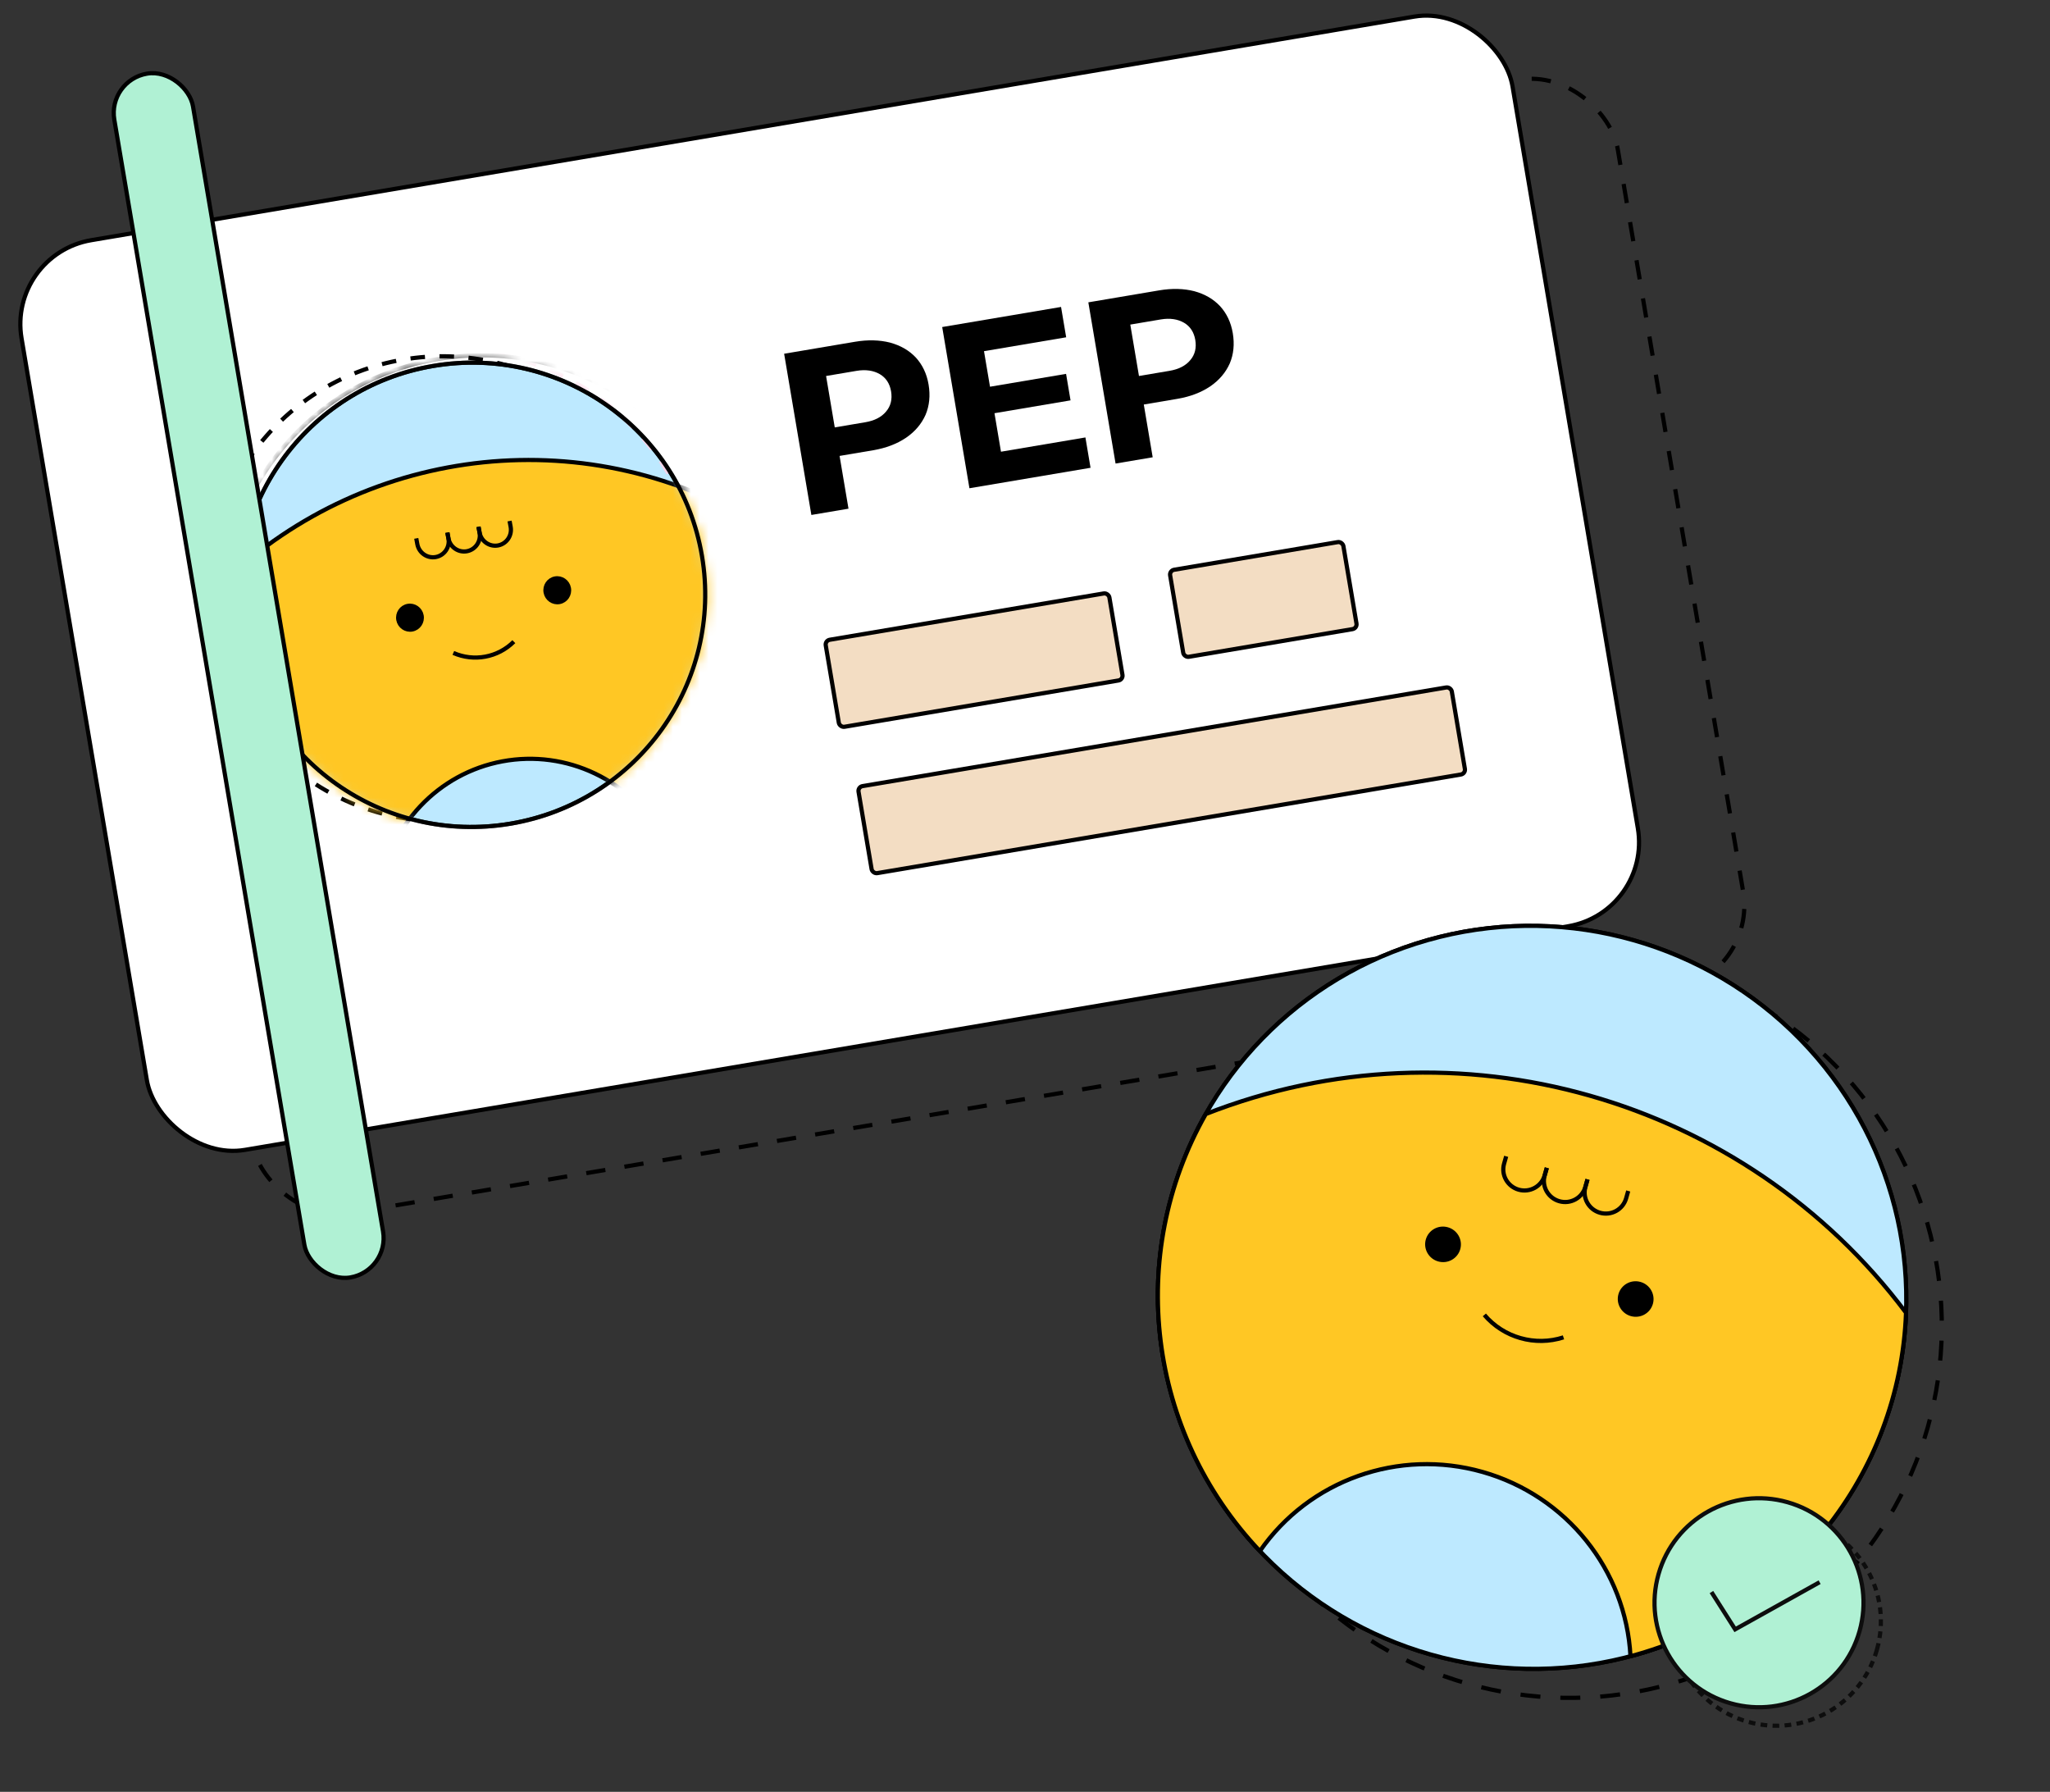 <svg width="230" height="201" viewBox="0 0 230 201" fill="none" xmlns="http://www.w3.org/2000/svg">
    <rect x="0" y="0" width="230" height="201" fill="#333333" stroke="none"/>
    <rect x="12.639" y="35.621" width="169.651" height="103.493" rx="9.552" transform="rotate(-9.59 12.639 35.621)" stroke="black" stroke-width="0.47" stroke-dasharray="2.17 2.17"/>
    <rect x="0.827" y="28.533" width="169.651" height="103.493" rx="9.552" transform="rotate(-9.59 0.827 28.533)" fill="white" stroke="black" stroke-width="0.47"/>
    <path d="M87.976 39.682L91.031 57.766L95.197 57.062L94.197 51.144L97.956 50.509C99.404 50.264 100.631 49.796 101.663 49.099C102.669 48.407 103.387 47.554 103.842 46.536C104.272 45.523 104.392 44.38 104.182 43.135C103.976 41.916 103.495 40.926 102.756 40.11C101.992 39.299 101.038 38.755 99.86 38.431C98.686 38.133 97.374 38.094 95.926 38.338L87.976 39.682ZM97.085 47.365L93.656 47.944L92.682 42.178L96.111 41.599C97.127 41.427 98.012 41.565 98.708 41.97C99.403 42.375 99.828 43.035 99.974 43.898C100.124 44.787 99.939 45.55 99.416 46.161C98.896 46.797 98.101 47.193 97.085 47.365Z" fill="black"/>
    <path d="M105.71 36.685L108.766 54.77L122.354 52.474L121.779 49.07L112.305 50.671L111.576 46.353L120.11 44.911L119.608 41.939L111.074 43.381L110.4 39.394L119.62 37.836L119.045 34.432L105.71 36.685Z" fill="black"/>
    <path d="M122.106 33.915L125.162 51.999L129.327 51.296L128.328 45.378L132.087 44.742C133.534 44.498 134.762 44.029 135.793 43.333C136.8 42.64 137.518 41.787 137.973 40.77C138.402 39.757 138.523 38.613 138.312 37.368C138.106 36.149 137.626 35.159 136.887 34.344C136.123 33.532 135.169 32.988 133.991 32.665C132.817 32.367 131.504 32.327 130.056 32.572L122.106 33.915ZM131.216 41.598L127.787 42.177L126.813 36.411L130.242 35.832C131.258 35.66 132.143 35.798 132.838 36.203C133.534 36.608 133.959 37.268 134.105 38.132C134.255 39.021 134.07 39.783 133.547 40.394C133.027 41.031 132.232 41.426 131.216 41.598Z" fill="black"/>
    <ellipse cx="49.582" cy="66.045" rx="26.145" ry="26.073" transform="rotate(-9.59 49.582 66.045)" stroke="black" stroke-width="0.47" stroke-dasharray="1.63"/>
    <ellipse cx="52.943" cy="66.723" rx="26.181" ry="26.037" transform="rotate(-9.59 52.943 66.723)" fill="#BDE9FF" stroke="black" stroke-width="0.47"/>
    <mask id="mask0_16362_47490" style="mask-type:alpha" maskUnits="userSpaceOnUse" x="26" y="40" width="54" height="54">
        <ellipse cx="52.943" cy="66.723" rx="26.181" ry="26.037" transform="rotate(-9.59 52.943 66.723)" fill="#35A8E0" stroke="black" stroke-width="0.47"/>
    </mask>
    <g mask="url(#mask0_16362_47490)">
        <ellipse cx="50.207" cy="67.981" rx="28.919" ry="28.839" transform="rotate(-10.544 50.207 67.981)" stroke="#FFCFE3" stroke-width="0.47" stroke-dasharray="1.63"/>
        <path d="M22.128 68.352C21.424 82.241 29.728 95.021 42.626 99.9C43.65 92.574 49.178 86.744 56.37 85.405C63.561 84.067 70.817 87.517 74.409 93.984C84.687 84.79 87.835 69.878 82.182 57.172C61.91 46.704 37.275 51.289 22.127 68.351L22.128 68.352Z" fill="#FFC724" stroke="black" stroke-width="0.47" stroke-linejoin="round"/>
        <path d="M50.862 73.243C53.174 74.26 55.859 73.76 57.65 71.979" stroke="black" stroke-width="0.47"/>
        <ellipse cx="62.523" cy="66.213" rx="1.326" ry="1.343" transform="rotate(-10.544 62.523 66.213)" fill="black" stroke="black" stroke-width="0.47"/>
        <ellipse cx="45.998" cy="69.29" rx="1.326" ry="1.343" transform="rotate(-10.544 45.998 69.29)" fill="black" stroke="black" stroke-width="0.47"/>
        <path d="M50.192 59.744L50.313 60.393C50.495 61.37 51.424 62.015 52.388 61.836V61.836C53.352 61.657 53.986 60.72 53.805 59.743L53.684 59.094" stroke="black" stroke-width="0.47"/>
        <path d="M53.685 59.094L53.806 59.743C53.987 60.718 54.913 61.364 55.876 61.187V61.187C56.84 61.007 57.474 60.071 57.292 59.094L57.171 58.445" stroke="black" stroke-width="0.47"/>
        <path d="M46.702 60.393L46.823 61.042C47.005 62.019 47.934 62.664 48.898 62.485V62.485C49.862 62.305 50.496 61.369 50.314 60.392L50.193 59.743" stroke="black" stroke-width="0.47"/>
        <ellipse cx="53.938" cy="68.668" rx="28.958" ry="28.799" transform="rotate(-10.544 53.938 68.668)" stroke="black" stroke-width="0.47"/>
        <path d="M83.355 88.253C79.854 88.933 77.575 87.288 77.579 85.469C77.583 83.649 77.369 80.777 80.684 79.797C84 78.818 84.537 80.04 84.993 81.495C85.45 82.95 85.245 87.885 83.355 88.253Z" fill="#FFC8C9" stroke="black" stroke-width="0.47"/>
        <path d="M29.258 92.422C32.811 92.111 34.548 89.902 34.043 88.154C33.538 86.406 32.952 83.586 29.495 83.558C26.038 83.53 25.858 84.853 25.82 86.377C25.783 87.902 27.341 92.589 29.258 92.422Z" fill="#FFC8C9" stroke="black" stroke-width="0.47"/>
        <ellipse cx="52.941" cy="66.723" rx="26.181" ry="26.037" transform="rotate(-9.59 52.941 66.723)" stroke="black" stroke-width="0.47"/>
    </g>
    <rect x="92.554" y="71.857" width="32.274" height="9.9" rx="0.544" transform="rotate(-9.59 92.554 71.857)" fill="#F3DDC3" stroke="black" stroke-width="0.47"/>
    <rect x="96.233" y="88.274" width="67.505" height="9.9" rx="0.544" transform="rotate(-9.59 96.233 88.274)" fill="#F3DDC3" stroke="black" stroke-width="0.47"/>
    <rect x="131.194" y="64.005" width="19.714" height="9.9" rx="0.544" transform="rotate(-9.59 131.194 64.005)" fill="#F3DDC3" stroke="black" stroke-width="0.47"/>
    <rect x="12.079" y="9.007" width="8.953" height="136.95" rx="4.477" transform="rotate(-9.59 12.079 9.007)" fill="#B0F1D4" stroke="black" stroke-width="0.47"/>
    <ellipse cx="41.807" cy="41.741" rx="41.807" ry="41.741" transform="matrix(-0.962 -0.273 -0.273 0.962 227.674 119.974)" stroke="black" stroke-width="0.47" stroke-dasharray="2.24 2.24"/>
    <ellipse cx="42.011" cy="41.648" rx="42.011" ry="41.648" transform="matrix(-0.962 -0.273 -0.273 0.962 223.676 116.935)" fill="#FE654D" stroke="black" stroke-width="0.47"/>
    <ellipse cx="42.011" cy="41.648" rx="42.011" ry="41.648" transform="matrix(-0.962 -0.273 -0.273 0.962 223.676 116.935)" fill="#BDE9FF" stroke="black" stroke-width="0.47"/>
    <path d="M213.845 147.261C213.171 165.473 200.649 181.082 182.932 185.793C182.419 176.103 175.743 167.787 166.335 165.118C156.927 162.448 146.879 166.02 141.353 173.996C128.751 160.682 126.292 140.822 135.283 124.969C163.454 113.912 195.681 123.055 213.847 147.26L213.845 147.261Z" fill="#FFC724" stroke="black" stroke-width="0.47" stroke-linejoin="round"/>
    <path d="M175.416 150.02C172.224 151.051 168.712 150.055 166.537 147.501" stroke="black" stroke-width="0.47"/>
    <ellipse cx="1.773" cy="1.757" rx="1.773" ry="1.757" transform="matrix(-0.962 -0.273 -0.273 0.962 164.086 138.381)" fill="black" stroke="black" stroke-width="0.47"/>
    <ellipse cx="1.773" cy="1.757" rx="1.773" ry="1.757" transform="matrix(-0.962 -0.273 -0.273 0.962 185.699 144.513)" fill="black" stroke="black" stroke-width="0.47"/>
    <path d="M178.112 132.301L177.875 133.133C177.521 134.383 176.211 135.107 174.949 134.749V134.749C173.688 134.391 172.953 133.087 173.308 131.837L173.544 131.005" stroke="black" stroke-width="0.47"/>
    <path d="M173.547 131.005L173.311 131.838C172.957 133.086 171.651 133.809 170.391 133.455V133.455C169.13 133.097 168.395 131.794 168.75 130.543L168.986 129.711" stroke="black" stroke-width="0.47"/>
    <path d="M182.678 133.596L182.442 134.428C182.087 135.679 180.777 136.402 179.516 136.044V136.044C178.255 135.687 177.52 134.383 177.875 133.133L178.111 132.3" stroke="black" stroke-width="0.47"/>
    <ellipse cx="199.302" cy="181.866" rx="11.722" ry="11.722" transform="rotate(15.84 199.302 181.866)" stroke="#0D0D0D" stroke-width="0.47" stroke-linejoin="round" stroke-dasharray="0.75 0.6"/>
    <circle cx="197.353" cy="179.79" r="11.722" transform="rotate(15.84 197.353 179.79)" fill="#B0F1D4" stroke="#0D0D0D" stroke-width="0.47" stroke-linecap="round"/>
    <path d="M203.948 177.599L194.675 182.773L192.142 178.789" stroke="#0D0D0D" stroke-width="0.47" stroke-linecap="square"/>
</svg>
